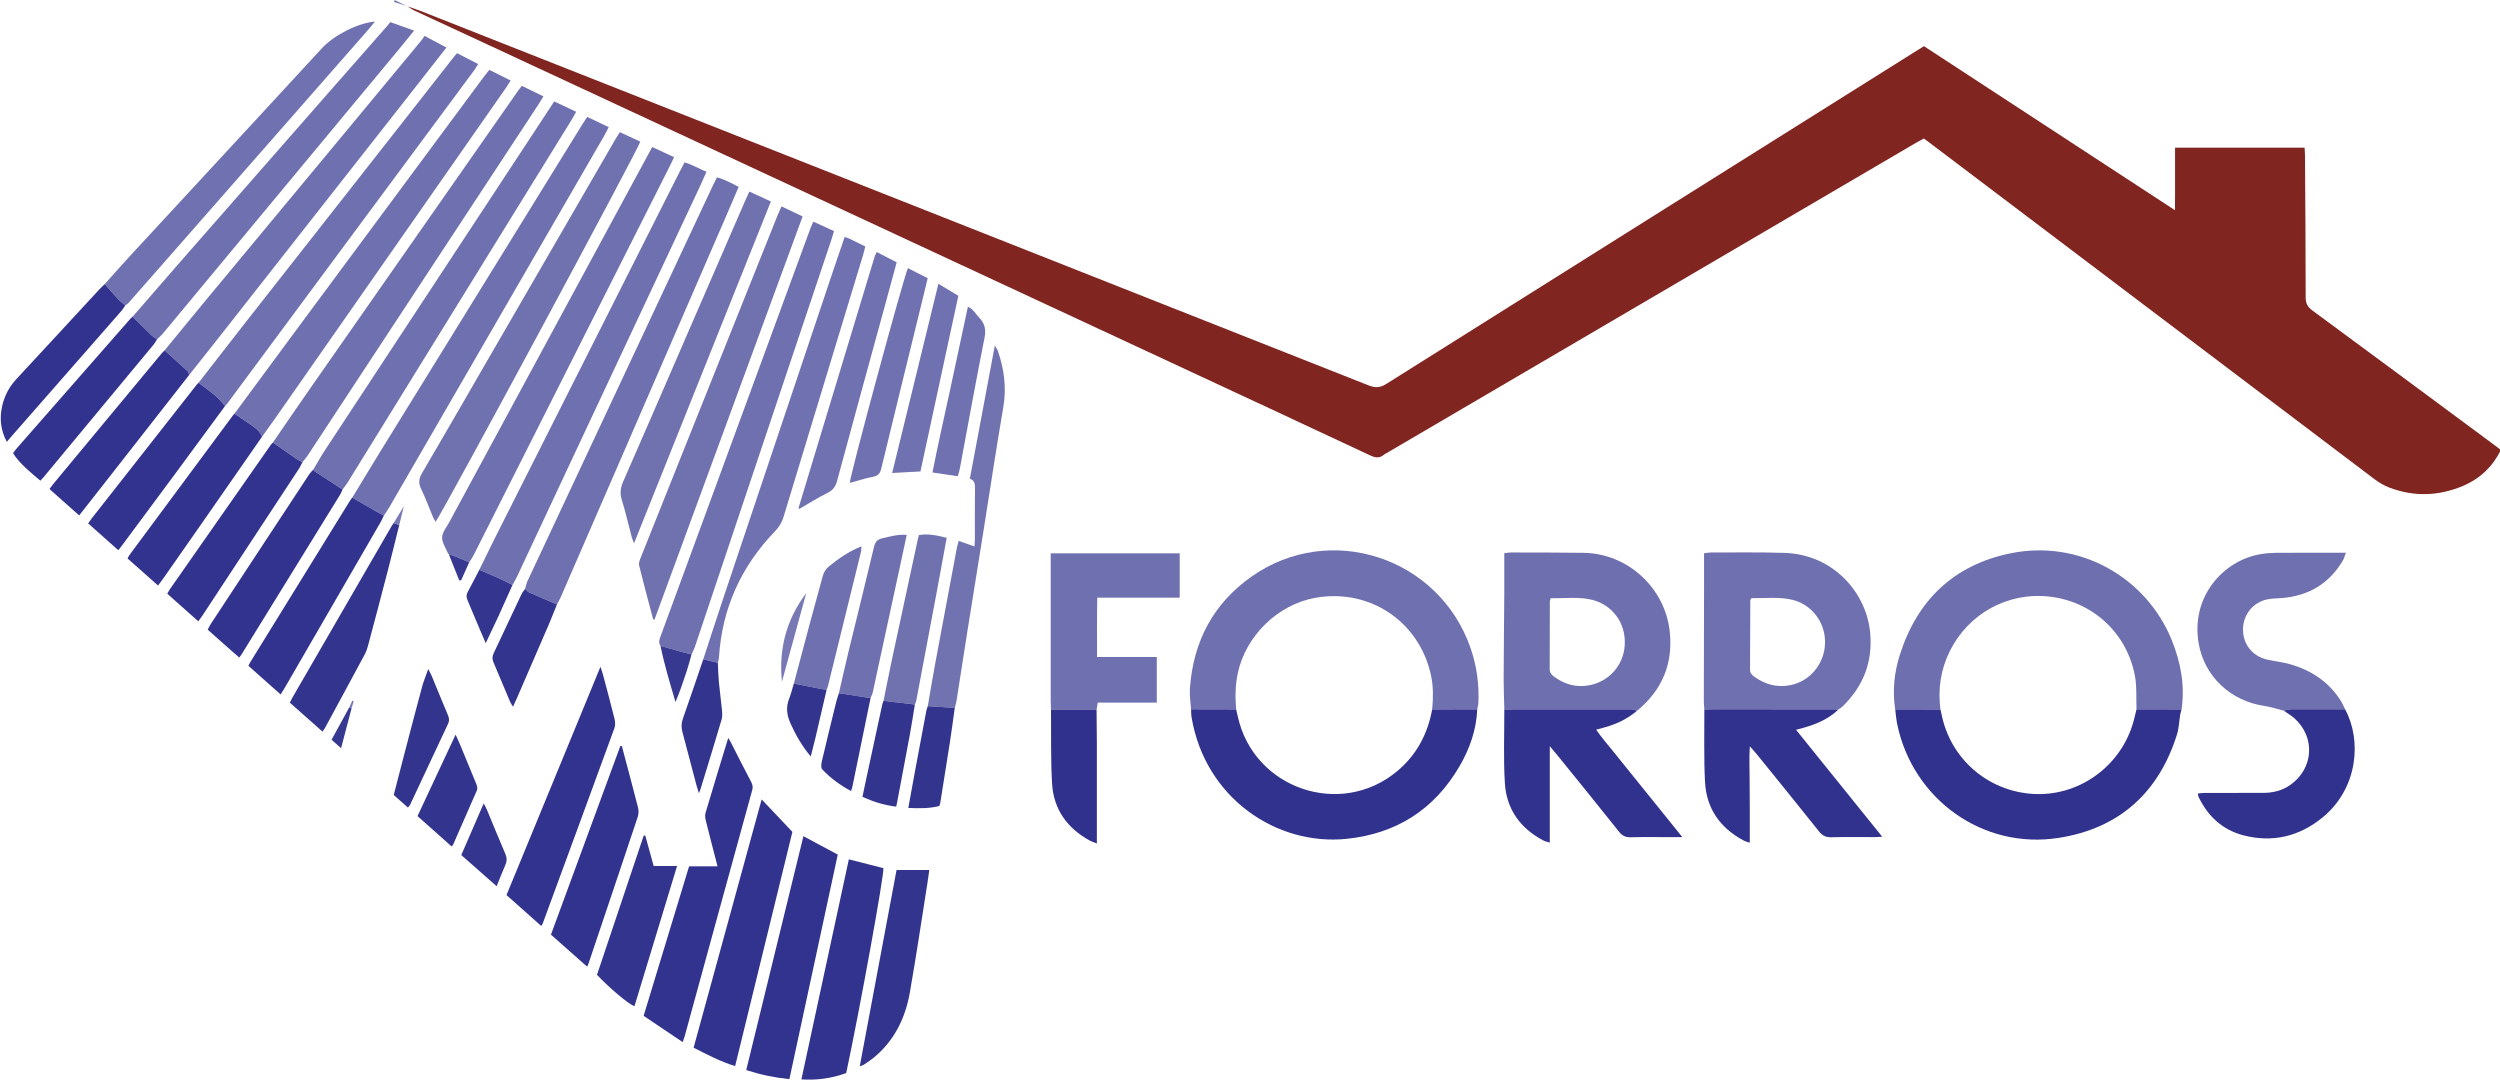 <?xml version="1.0" encoding="UTF-8"?>
<svg fill="none" viewBox="0 0 1134 490" xmlns="http://www.w3.org/2000/svg">
    <g clip-path="url(#a)">
        <path d="m184.69 2.874c1.95 0.667 3.937 1.246 5.85 2.001 143.44 56.618 286.88 113.24 430.28 169.95 3.013 1.195 5.219 1.085 8.02-0.682 80.082-50.401 160.22-100.71 240.36-151.02 1.129-0.711 2.265-1.407 3.512-2.177 37.783 24.695 75.463 49.317 113.85 74.408 0.081-5.285 0.037-9.844 0.044-14.404 7e-3 -4.611 0-9.221 0-13.964h58.755c0.07 1.378 0.18 2.551 0.18 3.731 0.14 21.375 0.31 42.756 0.31 64.131 0 2.756 0.86 4.383 3.06 6.003 27.45 20.195 54.81 40.492 82.2 60.767 1.07 0.791 2.11 1.612 3.28 2.507-3.77 7.63-9.5 12.996-17 16.206-10.99 4.692-22.28 5.124-33.55 0.858-2.36-0.894-4.64-2.221-6.66-3.746-67.53-51.017-135.03-102.09-202.53-153.15-0.579-0.44-1.173-0.858-2.016-1.473-1.107 0.608-2.265 1.217-3.394 1.877-80.148 46.971-160.3 93.95-240.45 140.93-0.316 0.183-0.675 0.323-0.946 0.557-2.016 1.745-3.944 1.51-6.319 0.396-30.049-14.096-60.15-28.082-90.243-42.089-106-49.317-211.98-98.627-317.98-147.94-8.409-3.914-16.839-7.77-25.24-11.699-1.173-0.55-2.229-1.334-3.336-2.008l-0.044 0.037 7e-3 -0.007z" fill="#812521"/>
        <path d="m859.66 321.78c-1.298-8.356-0.455-16.602 2.053-24.563 7.851-24.93 24.506-40.931 50.135-46.209 31.728-6.531 61.843 11.164 73.227 39.275 4.098 10.108 6.078 20.561 4.487 31.505-6.818-0.015-13.628-0.022-20.446-0.037-0.19-4.977 0.205-10.064-0.674-14.924-3.49-19.366-18.936-33.88-38.612-36.182-19.287-2.257-36.947 7.858-45.311 24.527-4.23 8.43-5.528 17.328-4.34 26.638-6.847-8e-3 -13.687-0.022-20.534-0.03h0.015z" fill="#6E6FAF"/>
        <path d="m540.26 321.74c-0.191-3.152-0.748-6.326-0.521-9.448 1.51-21.199 10.498-38.476 27.989-50.776 35.613-25.047 85.126-8.73 99.355 32.553 2.778 8.063 3.9 16.354 3.518 24.849-0.044 0.953-0.344 1.891-0.527 2.83l-20.453 0.044c0.513-5.11 0.586-10.219-0.484-15.276-5.19-24.527-27.828-39.759-52.503-35.346-17.059 3.049-31.589 17.262-35.188 34.253-1.151 5.439-1.188 10.871-0.733 16.354-6.818-0.015-13.628-0.029-20.446-0.044l-7e-3 7e-3z" fill="#6F70AF"/>
        <path d="m773.1 321.86c-0.088-1.334-0.242-2.668-0.242-4.002 0.022-17.834 0.066-35.669 0.103-53.495 7e-3 -4.391 0-8.782 0-13.422 1.349-0.146 2.273-0.337 3.196-0.337 11.114 0.029 22.242-0.169 33.348 0.191 22.205 0.718 37.094 18.156 38.795 36.078 1.268 13.341-3.101 24.439-12.609 33.675-0.506 0.491-1.166 0.821-1.76 1.224-18.693-0.022-37.387-0.051-56.073-0.059-1.583 0-3.174 0.096-4.758 0.147zm21.377-50.541c-0.323 0.579-0.535 0.777-0.535 0.982-0.051 10.482-0.066 20.964-0.139 31.439-0.015 1.59 0.916 2.463 2.008 3.247 4.868 3.504 10.19 4.97 16.201 3.819 8.973-1.715 15.512-9.617 15.827-18.919 0.338-9.742-6.311-17.893-15.079-19.879-6.107-1.378-12.323-0.55-18.29-0.696l7e-3 7e-3z" fill="#6F70AF"/>
        <path d="m682.37 321.77c-0.11-4.501-0.329-9.002-0.315-13.495 0.051-13.436 0.205-26.872 0.293-40.308 0.037-5.608 0-11.215 0-17.057 1.188-0.125 2.112-0.301 3.043-0.301 10.996 0.029 21.992-0.015 32.988 0.154 19.874 0.3 36.764 15.745 38.985 35.47 1.665 14.77-3.386 26.777-14.808 36.189-0.894-0.235-1.796-0.682-2.69-0.682-19.163-0.022-38.333 8e-3 -57.496 0.03zm21.047-50.439c-0.22 0.748-0.41 1.085-0.41 1.43-0.022 10.247 0 20.487-0.066 30.735-8e-3 1.546 0.703 2.507 1.832 3.335 4.721 3.467 9.875 5.094 15.791 4.068 9.119-1.569 15.754-8.935 16.399-18.01 0.762-10.724-6.121-18.56-14.42-20.715-6.319-1.642-12.785-0.682-19.126-0.843z" fill="#6E6FAF"/>
        <path d="m649.63 321.79 20.453-0.044c-0.403 9.36-3.453 17.966-8.101 25.926-11.443 19.579-28.641 30.501-51.169 32.824-31.647 3.262-64.13-18.384-70.317-55.122-0.198-1.195-0.154-2.426-0.227-3.643 6.818 0.015 13.628 0.029 20.446 0.044 0.249 1.07 0.513 2.133 0.747 3.203 7.148 32.736 46.617 46.29 72.297 24.82 8.782-7.345 13.826-16.83 15.871-28.008z" fill="#31328D"/>
        <path d="m859.66 321.78c6.847 8e-3 13.686 0.022 20.533 0.03 0.294 1.304 0.565 2.616 0.873 3.921 4.787 19.953 22.278 34.012 42.856 34.459 20.101 0.432 38.31-13.194 43.786-32.78 0.521-1.877 0.946-3.775 1.415-5.666 6.818 0.014 13.628 0.022 20.446 0.036-0.213 0.799-0.498 1.591-0.63 2.404-0.492 2.984-0.565 6.092-1.459 8.951-8.291 26.498-26.289 42.617-53.544 46.912-34.631 5.461-66.212-17.563-73.338-51.399-0.476-2.257-0.63-4.581-0.931-6.868h-7e-3z" fill="#31328D"/>
        <path d="m217.43 258.44c2.58-5.256 5.124-10.534 7.756-15.76 27.703-54.947 55.413-109.89 83.131-164.83 0.653-1.297 1.349-2.573 2.192-4.178 3.512 0.968 6.48 2.844 9.948 4.244-1.092 2.441-2.045 4.655-3.064 6.839-19.434 41.452-38.876 82.896-58.31 124.35-8.188 17.467-16.347 34.942-24.536 52.402-0.616 1.313-1.378 2.551-2.067 3.827-2.053-1.004-4.083-2.06-6.158-3.006-2.94-1.334-5.923-2.594-8.885-3.884h-7e-3z" fill="#6F70AF"/>
        <path d="m203.58 251.42c-0.154-0.183-0.359-0.344-0.447-0.557-0.953-2.375-2.691-4.801-2.588-7.132 0.11-2.331 2.016-4.603 3.233-6.854 28.561-52.82 57.136-105.63 85.712-158.45 2.082-3.848 4.171-7.697 6.355-11.728 3.402 1.576 6.583 3.042 9.919 4.589-0.711 1.481-1.261 2.683-1.855 3.87-18.62 36.944-37.248 73.894-55.875 110.84-11.099 22.012-22.198 44.032-33.311 66.037-0.543 1.07-1.268 2.045-1.906 3.064-1.972-0.851-3.93-1.738-5.924-2.544-1.077-0.44-2.206-0.748-3.313-1.114v-0.015z" fill="#6F70AF"/>
        <path d="m238.21 267.08c0.33-1.144 0.52-2.353 1.019-3.416 13.606-29.079 27.248-58.142 40.876-87.214 14.405-30.727 28.803-61.462 43.208-92.19 0.564-1.21 1.18-2.39 1.891-3.826 3.512 0.924 6.539 2.632 9.846 4.34-2.06 4.809-4.054 9.514-6.085 14.198-16.12 37.179-32.248 74.357-48.383 111.53-8.746 20.15-17.499 40.286-26.259 60.429-0.484 1.107-1.115 2.148-1.679 3.225-4.23-1.803-8.474-3.569-12.668-5.446-0.689-0.308-1.18-1.078-1.759-1.627h-7e-3z" fill="#6F70AF"/>
        <path d="m159.8 225.72c4.37-7.191 8.702-14.411 13.123-21.573 30.459-49.36 60.94-98.707 91.422-148.05 0.564-0.916 1.188-1.796 2.031-3.064 3.232 1.539 6.355 3.027 9.735 4.633-0.784 1.517-1.349 2.705-2.001 3.841-32.513 56.236-65.039 112.47-97.573 168.69-0.726 1.261-1.599 2.434-2.405 3.651-1.056-0.55-2.14-1.056-3.167-1.65-3.731-2.14-7.441-4.31-11.157-6.465l-8e-3 -7e-3z" fill="#6F70AF"/>
        <path d="m476.73 321.83c-0.044-1.341-0.132-2.675-0.132-4.017-8e-3 -20.876 0-41.752 0-62.621v-4.207h58.514v20.114h-37.387c-0.227 9.089-0.073 17.797-0.11 26.916h27.102v20.678h-26.757c-0.228 1.297-0.396 2.236-0.557 3.167l-20.673-0.03z" fill="#6F70AF"/>
        <path d="m142.17 212.9c1.745-2.91 3.387-5.886 5.249-8.716 32.842-49.991 65.713-99.967 98.577-149.95 1.737-2.646 3.475-5.292 5.395-8.217 3.27 1.532 6.422 3.013 9.956 4.677-0.785 1.393-1.379 2.543-2.053 3.643-33.861 54.844-67.722 109.68-101.6 164.5-0.696 1.122-1.547 2.141-2.331 3.211-4.325-2.822-8.65-5.644-12.968-8.481-0.154-0.103-0.162-0.44-0.235-0.667h0.015z" fill="#6F70AF"/>
        <path d="m123.79 200.72c5.462-7.938 10.887-15.906 16.399-23.808 20.82-29.848 41.669-59.681 62.51-89.515 10.843-15.518 21.677-31.036 32.527-46.553 0.411-0.586 0.872-1.143 1.466-1.906 3.226 1.569 6.371 3.101 9.809 4.779-0.895 1.451-1.62 2.69-2.405 3.885-29.777 45.315-59.57 90.622-89.355 135.93-5.095 7.756-10.182 15.518-15.299 23.266-0.66 0.997-1.481 1.884-2.236 2.822-0.836-0.418-1.73-0.755-2.493-1.275-3.658-2.515-7.286-5.073-10.923-7.616v-8e-3z" fill="#6F70AF"/>
        <path d="m299.61 292.98c-1.224-1.825-0.286-3.511 0.337-5.211 8.035-21.873 16.084-43.746 24.119-65.619 14.515-39.517 29.015-79.034 43.537-118.54 0.33-0.894 0.755-1.759 1.327-3.071 3.189 1.459 6.217 2.844 9.376 4.295-0.44 1.466-0.762 2.617-1.136 3.753-20.665 61.654-41.331 123.32-62.011 184.96-0.381 1.129-0.975 2.184-1.466 3.269-1.496-0.367-2.999-0.689-4.48-1.1-3.21-0.887-6.407-1.817-9.603-2.734z" fill="#6F70AF"/>
        <path d="m773.1 321.86c1.584-0.051 3.175-0.147 4.758-0.147 18.694 0.015 37.38 0.037 56.073 0.059-5.19 5.146-11.832 7.389-19.243 9.265 13.063 16.207 25.87 32.091 39.088 48.496-1.525 0.088-2.434 0.183-3.343 0.183-6.59 0.015-13.181-0.095-19.771 0.059-2.427 0.059-3.995-0.682-5.528-2.602-9.339-11.75-18.818-23.391-28.26-35.053-0.814-1.004-1.701-1.942-3.137-3.57-0.396 5.498-0.088 10.175-0.11 14.837-0.015 4.757 0.066 9.521 0.08 14.279 0.015 4.75 0 9.507 0 14.609-1.07-0.382-1.994-0.594-2.8-1.027-10.637-5.651-16.861-14.469-17.506-26.483-0.587-10.944-0.249-21.939-0.315-32.905h0.014z" fill="#31328D"/>
        <path d="m106.36 187.64c9.926-13.45 19.837-26.916 29.785-40.344 27.681-37.384 55.384-74.753 83.08-112.13 0.792-1.07 1.642-2.096 2.727-3.482 3.174 1.591 6.275 3.137 9.677 4.845-0.873 1.371-1.474 2.397-2.148 3.357-35.012 50.152-70.039 100.31-105.06 150.45-1.811 2.587-3.68 5.131-5.52 7.697-0.565-0.887-0.997-1.906-1.716-2.639-1.012-1.027-2.199-1.899-3.387-2.727-2.448-1.715-4.948-3.357-7.433-5.029z" fill="#6F70AF"/>
        <path d="m682.37 321.77c19.163-0.022 38.333-0.052 57.496-0.03 0.902 0 1.796 0.44 2.69 0.682-5.278 4.295-9.72 6.37-18.539 8.54 2.368 3.547 5.131 6.567 7.653 9.763 2.573 3.255 5.198 6.473 7.807 9.698 2.529 3.137 5.066 6.267 7.595 9.397 2.61 3.233 5.212 6.465 7.815 9.698 2.565 3.181 5.131 6.362 8.232 10.211h-4.046c-6.474 0-12.947-0.096-19.412 0.051-2.295 0.051-3.768-0.63-5.227-2.463-9.266-11.655-18.672-23.207-28.041-34.789-0.967-1.194-1.979-2.36-3.408-4.046v43.724c-1.225-0.396-2.156-0.564-2.955-0.982-10.395-5.498-16.655-14.132-17.403-25.802-0.718-11.178-0.235-22.43-0.271-33.652h0.014z" fill="#31328D"/>
        <path d="m281.16 59.953c3.203 1.481 6.268 2.895 9.273 4.288-0.623 2.969-88.981 167.05-92.83 172.45-0.432-0.769-0.879-1.407-1.173-2.103-1.796-4.274-3.386-8.642-5.402-12.813-1.261-2.602-1.085-4.626 0.373-7.11 9.032-15.364 17.902-30.816 26.824-46.239 20.358-35.177 40.715-70.354 61.08-105.53 0.543-0.931 1.151-1.825 1.855-2.947z" fill="#7071AF"/>
        <path d="m90.07 173.61c6.964-8.95 13.899-17.922 20.9-26.851 23.576-30.06 47.174-60.099 70.764-90.145 8.137-10.372 16.26-20.752 24.397-31.124 0.293-0.381 0.638-0.718 1.202-1.356 3.094 1.591 6.202 3.181 9.567 4.911-0.667 1.056-1.173 1.979-1.796 2.822-37.409 50.504-74.826 101.01-112.25 151.51-0.213 0.286-0.499 0.513-0.755 0.77-1.371-1.481-2.61-3.108-4.128-4.405-2.537-2.155-5.256-4.105-7.903-6.136v8e-3z" fill="#6F70AF"/>
        <path d="m1035.9 322.35c-2.93-0.726-5.82-1.701-8.8-2.141-15.16-2.235-27.144-13.209-29.775-28.309-3.695-21.162 11.095-37.698 28.135-40.55 2.27-0.381 4.6-0.579 6.91-0.593 9.27-0.066 18.54-0.03 27.82-0.03h3.91c-0.57 1.474-0.84 2.61-1.41 3.577-6.19 10.431-15.45 15.921-27.46 16.962-2.18 0.191-4.4 0.147-6.54 0.557-6.57 1.261-11.14 6.81-11.26 13.444-0.12 6.905 4.23 12.439 11.05 13.949 3.45 0.762 6.99 1.121 10.37 2.096 9.83 2.844 17.88 8.239 23.29 17.153 0.62 1.026 1.06 2.169 1.58 3.254-8.12 0-16.25-0.029-24.38 0.022-1.15 0-2.3 0.396-3.44 0.616v-7e-3z" fill="#6F70AF"/>
        <path d="m74.653 158.92c5.806-7.066 11.583-14.162 17.425-21.199 20.805-25.083 41.639-50.152 62.459-75.228 12.242-14.748 24.47-29.504 36.698-44.259 0.462-0.557 0.821-1.202 1.327-1.964 3.533 1.884 6.597 3.511 9.94 5.292-4.215 5.388-8.181 10.475-12.161 15.547-29.925 38.116-59.849 76.233-89.788 114.34-4.89 6.23-9.823 12.424-14.742 18.633-0.205-0.557-0.249-1.29-0.645-1.649-3.467-3.204-7.001-6.348-10.512-9.508v-7e-3z" fill="#6F70AF"/>
        <path d="m354.49 93.628c3.335 1.576 6.275 2.969 9.581 4.537-22.461 61.14-44.82 122-67.179 182.87-0.206-0.036-0.418-0.08-0.623-0.117-2.148-8.129-4.362-16.244-6.364-24.417-0.278-1.136 0.345-2.602 0.822-3.804 7.624-19.168 15.299-38.314 22.96-57.461 13.004-32.523 26.009-65.047 39.029-97.57 0.491-1.232 1.07-2.434 1.774-4.046v0.007z" fill="#7071AF"/>
        <path d="m60.146 143.65c7.199-8.29 14.368-16.595 21.604-24.856 22.037-25.164 44.088-50.314 66.139-75.464 9.178-10.46 18.378-20.905 27.556-31.358 0.477-0.55 0.924-1.121 1.598-1.942 3.527 1.261 6.921 2.478 10.791 3.863-2.184 2.697-4.046 5.036-5.96 7.337-36.023 43.394-72.047 86.789-108.08 130.17-0.762 0.916-1.708 1.686-2.573 2.522-0.843-0.601-1.774-1.107-2.507-1.818-2.888-2.778-5.718-5.622-8.57-8.437l0.007-0.015z" fill="#6F70AF"/>
        <path d="m309.66 472.7c-6.092-4.098-11.825-7.961-17.711-11.919 6.905-22.694 13.708-45.073 20.629-67.826h12.895c-1.855-7.176-3.622-13.883-5.293-20.619-0.279-1.129-0.491-2.463-0.176-3.533 3.321-11.215 6.759-22.394 10.329-34.107 0.564 0.975 0.909 1.517 1.202 2.089 2.94 5.747 5.821 11.523 8.848 17.218 0.77 1.452 1.313 2.617 0.821 4.398-10.277 37.267-20.467 74.555-30.686 111.84-0.162 0.579-0.396 1.143-0.865 2.463h7e-3z" fill="#32338E"/>
        <path d="m345.49 362.61c4.449 4.698 8.841 9.345 13.943 14.733-8.372 34.246-17.14 70.083-25.981 106.24-6.612-2.045-12.491-5.116-18.832-8.349 10.314-37.64 20.629-75.272 30.862-112.63h8e-3z" fill="#32338E"/>
        <path d="m319 299.07c2.918-8.913 5.784-17.849 8.76-26.747 16.817-50.182 33.656-100.36 50.495-150.53 1.583-4.706 3.211-9.405 4.882-14.301 0.843 0.286 1.415 0.418 1.936 0.667 2.397 1.158 4.787 2.345 7.418 3.643-0.337 1.341-0.586 2.507-0.931 3.636-12.051 39.663-24.118 79.326-36.133 119-0.763 2.522-1.987 4.574-3.834 6.488-15.424 15.972-24.067 35.001-25.467 57.24-0.052 0.829-0.33 1.65-0.499 2.471-2.206-0.521-4.413-1.041-6.62-1.562h-7e-3z" fill="#7071B0"/>
        <path d="m339.91 86.884c3.387 1.561 6.444 2.976 9.765 4.508-20.673 51.648-41.251 103.05-62.07 155.04-0.499-1.298-0.851-2.016-1.049-2.778-1.495-5.659-2.778-11.384-4.523-16.969-0.945-3.035-0.528-5.571 0.704-8.379 8.152-18.552 16.172-37.149 24.243-55.738 10.446-24.072 20.885-48.144 31.339-72.216 0.433-0.997 0.909-1.979 1.591-3.474v0.007z" fill="#7071AF"/>
        <path d="m358.07 489.5c-6.883-0.711-13.151-2.016-19.58-4.112 8.665-35.448 17.278-70.669 25.936-106.09 5.271 2.822 10.19 5.46 15.585 8.348-7.264 33.734-14.566 67.628-21.941 101.85z" fill="#32338E"/>
        <path d="m47.514 128.85c3.907-4.354 7.763-8.752 11.729-13.048 19.536-21.162 39.102-42.287 58.654-63.434 9.361-10.123 18.7-20.268 28.047-30.413 5.484-5.952 16.238-11.486 24.126-12.175-1.129 1.385-1.994 2.514-2.932 3.577-29.368 33.484-58.735 66.968-88.109 100.44-6.92 7.887-13.841 15.774-20.783 23.647-0.381 0.432-0.931 0.726-1.408 1.085-1.063-0.909-2.221-1.737-3.174-2.756-2.104-2.258-4.105-4.618-6.151-6.935v8e-3z" fill="#7071B0"/>
        <path d="m245.48 419.99c-5.432-4.831-10.696-9.5-15.732-13.979 14.207-34.517 28.289-68.741 42.621-103.57 0.499 1.547 0.858 2.507 1.122 3.49 1.781 6.714 3.607 13.421 5.271 20.165 0.33 1.326 0.388 2.946-0.066 4.2-10.821 29.657-21.736 59.286-32.637 88.914-0.044 0.11-0.139 0.198-0.572 0.777h-7e-3z" fill="#32338E"/>
        <path d="m1035.9 322.35c1.15-0.213 2.29-0.609 3.44-0.616 8.13-0.051 16.26-0.022 24.38-0.022 7.68 14.074 5.86 35.91-10.16 49.053-10.59 8.679-22.76 11.596-36.05 8.114-9.37-2.455-15.97-8.605-20.193-17.299-0.154-0.322-0.256-0.681-0.352-1.033-0.029-0.103 0.052-0.235 0.169-0.667 0.916-0.066 1.943-0.213 2.966-0.213 8.79-0.022 17.58 0 26.37-0.014 4.5 0 8.7-0.99 12.44-3.629 10.6-7.491 11.45-21.697 1.75-30.288-1.45-1.283-3.17-2.258-4.76-3.379v-7e-3z" fill="#31328D"/>
        <path d="m383.84 486.73c-6.532 2.404-13.181 3.328-20.328 2.888 7.199-33.396 14.331-66.477 21.523-99.828 5.381 1.378 10.52 2.69 15.681 4.009 0.373 2.976-10.689 64.028-16.876 92.931z" fill="#32338E"/>
        <path d="m159.8 225.72c3.717 2.155 7.434 4.325 11.158 6.465 1.034 0.594 2.111 1.1 3.167 1.649-0.477 0.983-0.887 2.002-1.437 2.947-14.53 25.128-29.067 50.241-43.604 75.353-0.484 0.836-1.026 1.635-1.796 2.859-4.933-4.383-9.706-8.62-14.61-12.974 0.337-0.667 0.572-1.202 0.872-1.693 15.05-24.388 30.108-48.775 45.165-73.155 0.316-0.513 0.719-0.967 1.085-1.451z" fill="#32338E"/>
        <path d="m282.07 338.42c2.463 9.295 4.977 18.582 7.345 27.906 0.338 1.334 0.294 2.961-0.146 4.266-7.39 22.188-14.867 44.34-22.33 66.506-0.117 0.337-0.286 0.66-0.601 1.4-5.476-4.845-10.828-9.588-16.428-14.543 10.497-28.543 20.988-57.065 31.478-85.579 0.227 0.015 0.455 0.03 0.682 0.044z" fill="#32338E"/>
        <path d="m142.17 212.9c0.073 0.227 0.08 0.564 0.234 0.667 4.311 2.844 8.643 5.659 12.969 8.481-0.352 0.762-0.631 1.576-1.071 2.287-14.867 24.109-29.741 48.217-44.622 72.319-0.257 0.41-0.55 0.791-1.129 1.612-4.861-4.134-9.464-8.385-14.339-12.651 0.506-0.939 0.88-1.804 1.393-2.581 14.816-22.554 29.638-45.102 44.484-67.634 0.594-0.902 1.385-1.672 2.089-2.5h-7e-3z" fill="#32338E"/>
        <path d="m420.84 320.31c1.085-6.238 2.104-12.483 3.255-18.699 3.284-17.732 6.62-35.456 9.955-53.18 0.176-0.931 0.484-1.833 0.828-3.093 2.449 0.865 4.677 1.656 7.141 2.536 0.08-1.327 0.19-2.28 0.19-3.233 0.015-7.814-0.044-15.62 0.052-23.434 0.022-1.891-0.323-3.343-2.324-4.068 3.746-20.011 7.47-39.876 11.318-60.4 0.66 1.151 1.144 1.759 1.379 2.455 2.866 8.305 3.995 16.691 2.47 25.516-3.123 18.128-5.835 36.328-8.738 54.5-2.595 16.243-5.227 32.479-7.807 48.723-1.591 9.991-3.101 19.989-4.678 29.98-0.168 1.077-0.527 2.126-0.799 3.181-4.083-0.256-8.159-0.513-12.242-0.777v-7e-3z" fill="#7172B0"/>
        <path d="m123.79 200.72c3.637 2.544 7.265 5.109 10.923 7.616 0.763 0.521 1.657 0.858 2.493 1.276-0.499 0.967-0.924 1.979-1.518 2.888-14.603 22.239-29.228 44.472-43.852 66.704-0.528 0.799-1.114 1.554-1.891 2.631-4.78-4.259-9.383-8.356-14.068-12.527 0.484-0.843 0.806-1.488 1.21-2.074 15.233-21.815 30.481-43.629 45.737-65.436 0.271-0.389 0.645-0.718 0.967-1.078z" fill="#32338E"/>
        <path d="m106.36 187.64c2.478 1.672 4.977 3.314 7.433 5.029 1.188 0.828 2.375 1.7 3.387 2.727 0.726 0.733 1.158 1.752 1.715 2.639-9.126 13.128-18.246 26.256-27.38 39.377-5.791 8.312-11.597 16.617-17.411 24.915-0.689 0.989-1.429 1.942-2.412 3.269-4.655-4.134-9.171-8.144-13.841-12.278 0.33-0.601 0.557-1.136 0.887-1.591 15.622-21.088 31.251-42.177 46.888-63.258 0.22-0.293 0.484-0.55 0.725-0.829h8e-3z" fill="#32338E"/>
        <path d="m90.07 173.61c2.646 2.037 5.366 3.98 7.903 6.135 1.525 1.297 2.764 2.925 4.128 4.405-7.229 9.83-14.442 19.667-21.692 29.475-8.123 10.987-16.282 21.953-24.426 32.934-0.652 0.879-1.319 1.737-2.302 3.027-4.604-4.09-9.098-8.085-13.701-12.175 0.579-0.828 0.968-1.422 1.4-1.979 15.974-20.356 31.948-40.704 47.929-61.053 0.22-0.286 0.506-0.52 0.762-0.777v8e-3z" fill="#32338E"/>
        <path d="m74.653 158.92c3.511 3.159 7.045 6.304 10.512 9.507 0.389 0.359 0.44 1.092 0.645 1.65-12.624 16.133-25.247 32.267-37.871 48.393-3.9 4.984-7.822 9.961-12.03 15.327-4.56-4.053-8.966-7.975-13.474-11.977 0.645-0.865 1.114-1.554 1.649-2.199 16.428-19.806 32.864-39.605 49.307-59.403 0.389-0.462 0.843-0.865 1.268-1.298h-0.007z" fill="#32338E"/>
        <path d="m60.145 143.65c2.852 2.822 5.681 5.659 8.57 8.437 0.74 0.711 1.664 1.217 2.507 1.818-0.52 0.814-0.953 1.701-1.569 2.434-16.597 20.025-33.216 40.037-49.828 60.048-0.389 0.462-0.814 0.894-1.503 1.649-4.479-3.797-9.068-7.337-12.404-12.454 0.491-0.674 0.931-1.378 1.474-1.994 17.22-19.652 34.455-39.296 51.69-58.941 0.315-0.359 0.704-0.667 1.056-0.997h0.007z" fill="#32338E"/>
        <path d="m181.09 238.18c-1.745 6.971-3.438 13.95-5.241 20.906-2.874 11.09-5.814 22.166-8.761 33.242-0.403 1.525-0.872 3.071-1.613 4.449-5.989 11.179-12.051 22.328-18.099 33.477-0.228 0.418-0.535 0.799-1.085 1.612-4.978-4.412-9.838-8.722-14.816-13.142 0.411-0.829 0.689-1.474 1.034-2.082 15.079-26.088 30.173-52.168 45.268-78.249 0.241-0.418 0.557-0.792 0.835-1.187 0.829 0.322 1.65 0.652 2.478 0.974z" fill="#33348E"/>
        <path d="m397.71 114.33c3.028 1.561 5.924 3.064 9.024 4.662-1.825 6.729-3.599 13.297-5.395 19.864-7.243 26.477-14.544 52.938-21.684 79.444-0.748 2.763-2.126 4.244-4.641 5.475-4.252 2.068-8.254 4.648-12.374 7.023-0.066-0.03-0.191-0.052-0.25-0.125-0.08-0.088-0.175-0.234-0.153-0.322 11.516-38.066 23.04-76.123 34.572-114.18 0.168-0.565 0.52-1.078 0.894-1.833l7e-3 -7e-3z" fill="#7071B0"/>
        <path d="m406.67 394.62h14.837c-0.249 1.84-0.44 3.475-0.696 5.095-2.676 16.852-5.154 33.74-8.116 50.541-2.023 11.442-6.905 21.565-16.032 29.225-1.488 1.246-3.138 2.309-4.75 3.408-0.462 0.316-1.041 0.448-1.936 0.814 5.608-29.921 11.15-59.469 16.7-89.083h-7e-3z" fill="#33348E"/>
        <path d="m270.8 442.16c7.082-21.089 14.134-42.104 21.186-63.119 0.227-0.03 0.462-0.059 0.689-0.081 1.246 4.493 2.493 8.994 3.834 13.847h10.615c-6.546 21.535-12.939 42.58-19.338 63.632-2.588-0.894-11.378-8.268-16.993-14.264l7e-3 -0.015z" fill="#33348E"/>
        <path d="m47.514 128.85c2.045 2.316 4.047 4.676 6.151 6.934 0.953 1.019 2.111 1.84 3.174 2.756-0.55 0.792-1.034 1.649-1.664 2.375-16.802 19.19-33.626 38.373-50.436 57.556-0.476 0.542-0.924 1.1-1.642 1.957-2.91-5.468-3.343-10.819-2.104-16.28 1.034-4.567 3.13-8.649 6.393-12.153 12.558-13.488 25.035-27.063 37.548-40.594 0.821-0.887 1.73-1.701 2.595-2.551h-0.015z" fill="#32338E"/>
        <path d="m411.82 121.61c2.925 1.495 5.82 2.969 8.98 4.589-1.004 4.134-1.965 8.129-2.94 12.116-6.055 24.739-12.147 49.464-18.114 74.217-0.535 2.221-1.415 3.27-3.702 3.717-3.57 0.696-7.045 1.84-10.571 2.793-0.103-2.698 23.627-90.527 26.347-97.432z" fill="#7071B0"/>
        <path d="m476.73 321.83 20.673 0.03c0.044 4.999 0.124 10.005 0.132 15.004 0.014 13.92 0 27.833 0 41.752v3.995c-1.445-0.593-2.464-0.909-3.373-1.407-10.131-5.615-16.252-14.147-16.934-25.721-0.66-11.186-0.374-22.438-0.498-33.653z" fill="#30318C"/>
        <path d="m400.77 317.9c1.283-6.318 2.522-12.651 3.864-18.963 3.892-18.222 7.829-36.438 11.758-54.653 0.103-0.469 0.257-0.923 0.44-1.583 4.289-0.741 8.321 0.205 12.587 1.246-1.517 8.268-2.94 16.155-4.413 24.035-3.116 16.64-6.253 33.272-9.398 49.904-0.11 0.571-0.411 1.114-0.616 1.664-4.736-0.55-9.479-1.107-14.214-1.657l-8e-3 7e-3z" fill="#7071AF"/>
        <path d="m380.52 314.44c1.452-6.289 2.845-12.585 4.369-18.86 3.856-15.877 7.837-31.725 11.59-47.631 0.543-2.302 1.657-3.313 3.739-3.782 3.534-0.799 7.023-1.877 11.07-1.532-1.261 5.879-2.456 11.457-3.651 17.02-3.907 18.113-7.815 36.233-11.744 54.338-0.198 0.917-0.667 1.774-1.004 2.661-4.787-0.74-9.574-1.481-14.361-2.214h-8e-3z" fill="#6F70AF"/>
        <path d="m417.52 213.85c-4.325 0.234-8.401 0.454-12.829 0.696 7.001-28.653 13.914-56.926 20.966-85.806 3.196 1.92 6.055 3.643 9.046 5.431-5.769 26.748-11.458 53.151-17.183 79.679z" fill="#7071B0"/>
        <path d="m360.08 310.08c2.5-9.404 4.978-18.809 7.507-28.206 1.832-6.817 3.76-13.612 5.578-20.429 0.492-1.833 1.342-3.306 2.837-4.523 4.436-3.606 9.076-6.846 14.75-9.089-0.088 1.063-0.044 1.796-0.213 2.477-4.955 20.217-9.925 40.426-14.91 60.635-0.169 0.696-0.47 1.363-0.712 2.045-4.948-0.967-9.896-1.935-14.844-2.91h7e-3z" fill="#6F70AF"/>
        <path d="m434.42 216.02c-3.776-0.564-7.353-1.099-11.444-1.708 2.463-12.607 5.293-24.988 7.976-37.405 2.698-12.483 5.352-24.974 8.086-37.757 2.544 1.092 3.511 3.291 5.058 4.859 2.559 2.595 3.248 5.388 2.485 9.214-3.951 19.821-7.521 39.715-11.245 59.579-0.198 1.049-0.579 2.06-0.916 3.218z" fill="#7071B0"/>
        <path d="m238.21 267.08c0.579 0.557 1.07 1.319 1.759 1.627 4.201 1.876 8.438 3.643 12.668 5.446-1.283 3.16-2.507 6.341-3.856 9.471-4.729 10.98-9.494 21.946-14.251 32.919-0.536 1.224-1.107 2.434-1.833 4.032-0.565-0.946-1.041-1.576-1.342-2.287-2.521-5.952-4.97-11.941-7.528-17.878-0.631-1.474-0.565-2.705 0.124-4.142 4.252-8.921 8.409-17.893 12.639-26.821 0.403-0.85 1.077-1.576 1.627-2.36l-7e-3 -7e-3z" fill="#33348E"/>
        <path d="m400.77 317.9c4.736 0.55 9.479 1.107 14.215 1.657-0.755 4.559-1.445 9.133-2.28 13.685-1.899 10.306-3.864 20.605-5.806 30.904-0.088 0.462-0.213 0.916-0.411 1.759-5.3-0.667-10.204-2.162-15.277-4.442 0.572-2.727 1.099-5.322 1.657-7.909 2.433-11.318 4.875-22.635 7.323-33.953 0.125-0.579 0.381-1.136 0.579-1.701z" fill="#33348E"/>
        <path d="m204.83 383.93c-5.095-4.53-10.154-9.038-15.446-13.744 5.696-12.19 11.34-24.255 17.278-36.958 0.909 2.023 1.569 3.401 2.148 4.808 2.331 5.63 4.626 11.266 6.957 16.889 0.513 1.238 1.085 2.397 0.455 3.819-3.593 8.129-7.133 16.28-10.703 24.423-0.096 0.213-0.316 0.36-0.697 0.77l8e-3 -7e-3z" fill="#33348E"/>
        <path d="m185.04 366.32c-2.162-1.921-4.244-3.768-6.443-5.718 1.4-5.409 2.749-10.702 4.134-15.994 2.896-11.076 5.777-22.151 8.753-33.205 0.653-2.434 1.657-4.765 2.771-7.931 0.785 1.561 1.232 2.323 1.562 3.122 2.47 5.967 4.889 11.948 7.404 17.893 0.557 1.319 0.674 2.434 0.029 3.804-5.777 12.227-11.48 24.49-17.22 36.731-0.198 0.418-0.572 0.755-0.997 1.298h7e-3z" fill="#33348E"/>
        <path d="m319 299.07c2.207 0.521 4.413 1.041 6.62 1.562 0.146 2.917 0.19 5.842 0.462 8.752 0.381 4.127 0.982 8.231 1.371 12.358 0.146 1.547 0.285 3.225-0.14 4.669-3.101 10.534-6.348 21.016-9.552 31.513-0.139 0.461-0.352 0.901-0.748 1.876-0.461-1.525-0.821-2.58-1.106-3.665-2.119-8.019-4.194-16.053-6.349-24.057-0.557-2.06-0.557-3.951 0.176-6.026 3.174-8.964 6.194-17.98 9.266-26.982z" fill="#33348E"/>
        <path d="m380.52 314.44c4.787 0.74 9.574 1.48 14.361 2.213-2.756 13.458-5.513 26.909-8.276 40.367-0.096 0.469-0.293 0.916-0.587 1.811-4.963-2.72-9.368-5.894-13.092-9.903-0.646-0.689-0.396-2.522-0.11-3.717 2.081-8.906 4.273-17.783 6.451-26.659 0.344-1.386 0.828-2.742 1.253-4.105v-7e-3z" fill="#32338E"/>
        <path d="m420.84 320.31 12.242 0.777c-0.725 5.182-1.4 10.379-2.199 15.554-1.415 9.163-2.895 18.311-4.362 27.466-0.073 0.469-0.271 0.916-0.447 1.488-4.56 1.188-9.141 1.085-14.068 0.887 1.056-5.783 2.038-11.274 3.057-16.749 1.694-9.111 3.402-18.223 5.125-27.327 0.131-0.711 0.432-1.392 0.652-2.089v-7e-3z" fill="#33348E"/>
        <path d="m209.24 387.85c3.402-7.843 6.686-15.4 10.168-23.434 0.594 1.158 1.048 1.899 1.378 2.69 2.808 6.729 5.528 13.495 8.423 20.187 0.799 1.84 0.77 3.394-0.029 5.175-1.334 2.976-2.485 6.033-3.9 9.529-5.403-4.764-10.564-9.309-16.04-14.139v-8e-3z" fill="#34358F"/>
        <path d="m217.43 258.44c2.961 1.29 5.945 2.55 8.885 3.884 2.082 0.946 4.105 2.002 6.158 3.006-2.09 4.662-4.15 9.331-6.276 13.971-1.825 3.973-3.731 7.916-5.871 12.439-1.012-2.345-1.811-4.171-2.588-6.011-1.892-4.493-3.739-9.001-5.667-13.472-0.572-1.334-0.616-2.478 0.11-3.797 1.818-3.306 3.504-6.678 5.249-10.028v8e-3z" fill="#34358F"/>
        <path d="m360.08 310.08c4.948 0.968 9.897 1.935 14.845 2.91-1.672 7.213-3.328 14.418-5.022 21.624-0.63 2.683-1.349 5.351-2.148 8.525-4.002-4.765-6.773-9.683-9.141-14.88-1.686-3.702-2.221-7.345-0.689-11.245 0.887-2.25 1.451-4.625 2.162-6.941l-7e-3 7e-3z" fill="#33348E"/>
        <path d="m299.61 292.98c3.204 0.917 6.4 1.847 9.603 2.734 1.481 0.411 2.984 0.733 4.48 1.1-0.697 2.434-1.32 4.889-2.097 7.293-1.554 4.794-3.196 9.552-5.183 14.338-2.492-8.488-5.058-16.859-6.803-25.457v-8e-3z" fill="#373890"/>
        <path d="m365.72 269.03c-3.672 13.385-7.345 26.77-11.018 40.155-1.547-14.807 2.016-28.221 11.018-40.155z" fill="#7879B4"/>
        <path d="m159.54 321.01c-1.568 5.974-3.137 11.948-4.823 18.377-1.672-1.481-2.911-2.58-4.325-3.834 2.719-4.962 5.336-9.749 7.954-14.535 0.395 0 0.791 0 1.194-8e-3z" fill="#373890"/>
        <path d="m203.58 251.42c1.107 0.367 2.236 0.682 3.313 1.114 1.987 0.807 3.952 1.694 5.924 2.544-1.21 2.719-2.427 5.432-3.644 8.151-0.286 0-0.579 7e-3 -0.865 0.015-1.576-3.944-3.152-7.887-4.728-11.831v7e-3z" fill="#373890"/>
        <path d="m181.09 238.18c-0.828-0.322-1.649-0.652-2.478-0.974 1.562-2.595 3.123-5.19 4.677-7.785l-0.044-0.044c-0.718 2.932-1.437 5.864-2.155 8.803z" fill="#7879B4"/>
        <path d="m184.73 2.837c-2.001-0.645-4.002-1.297-6.003-1.942 0.117-0.286 0.234-0.572 0.351-0.858 1.87 0.946 3.746 1.891 5.616 2.844l0.044-0.037-8e-3 -0.007z" fill="#7879B4"/>
        <path d="m159.54 321.01c-0.395 0-0.791 0-1.194 8e-3 0.476-1.049 0.953-2.09 1.429-3.138 0.227 0.074 0.455 0.14 0.682 0.213-0.308 0.967-0.609 1.942-0.917 2.91v7e-3z" fill="#7879B4"/>
        <path d="m183.29 229.42 0.198-0.66c-0.08 0.206-0.161 0.411-0.234 0.616l0.044 0.044h-8e-3z" fill="#7879B4"/>
    </g>
    <defs>
        <clipPath id="a">
            <rect width="1134" height="490" fill="#fff"/>
        </clipPath>
    </defs>
</svg>
